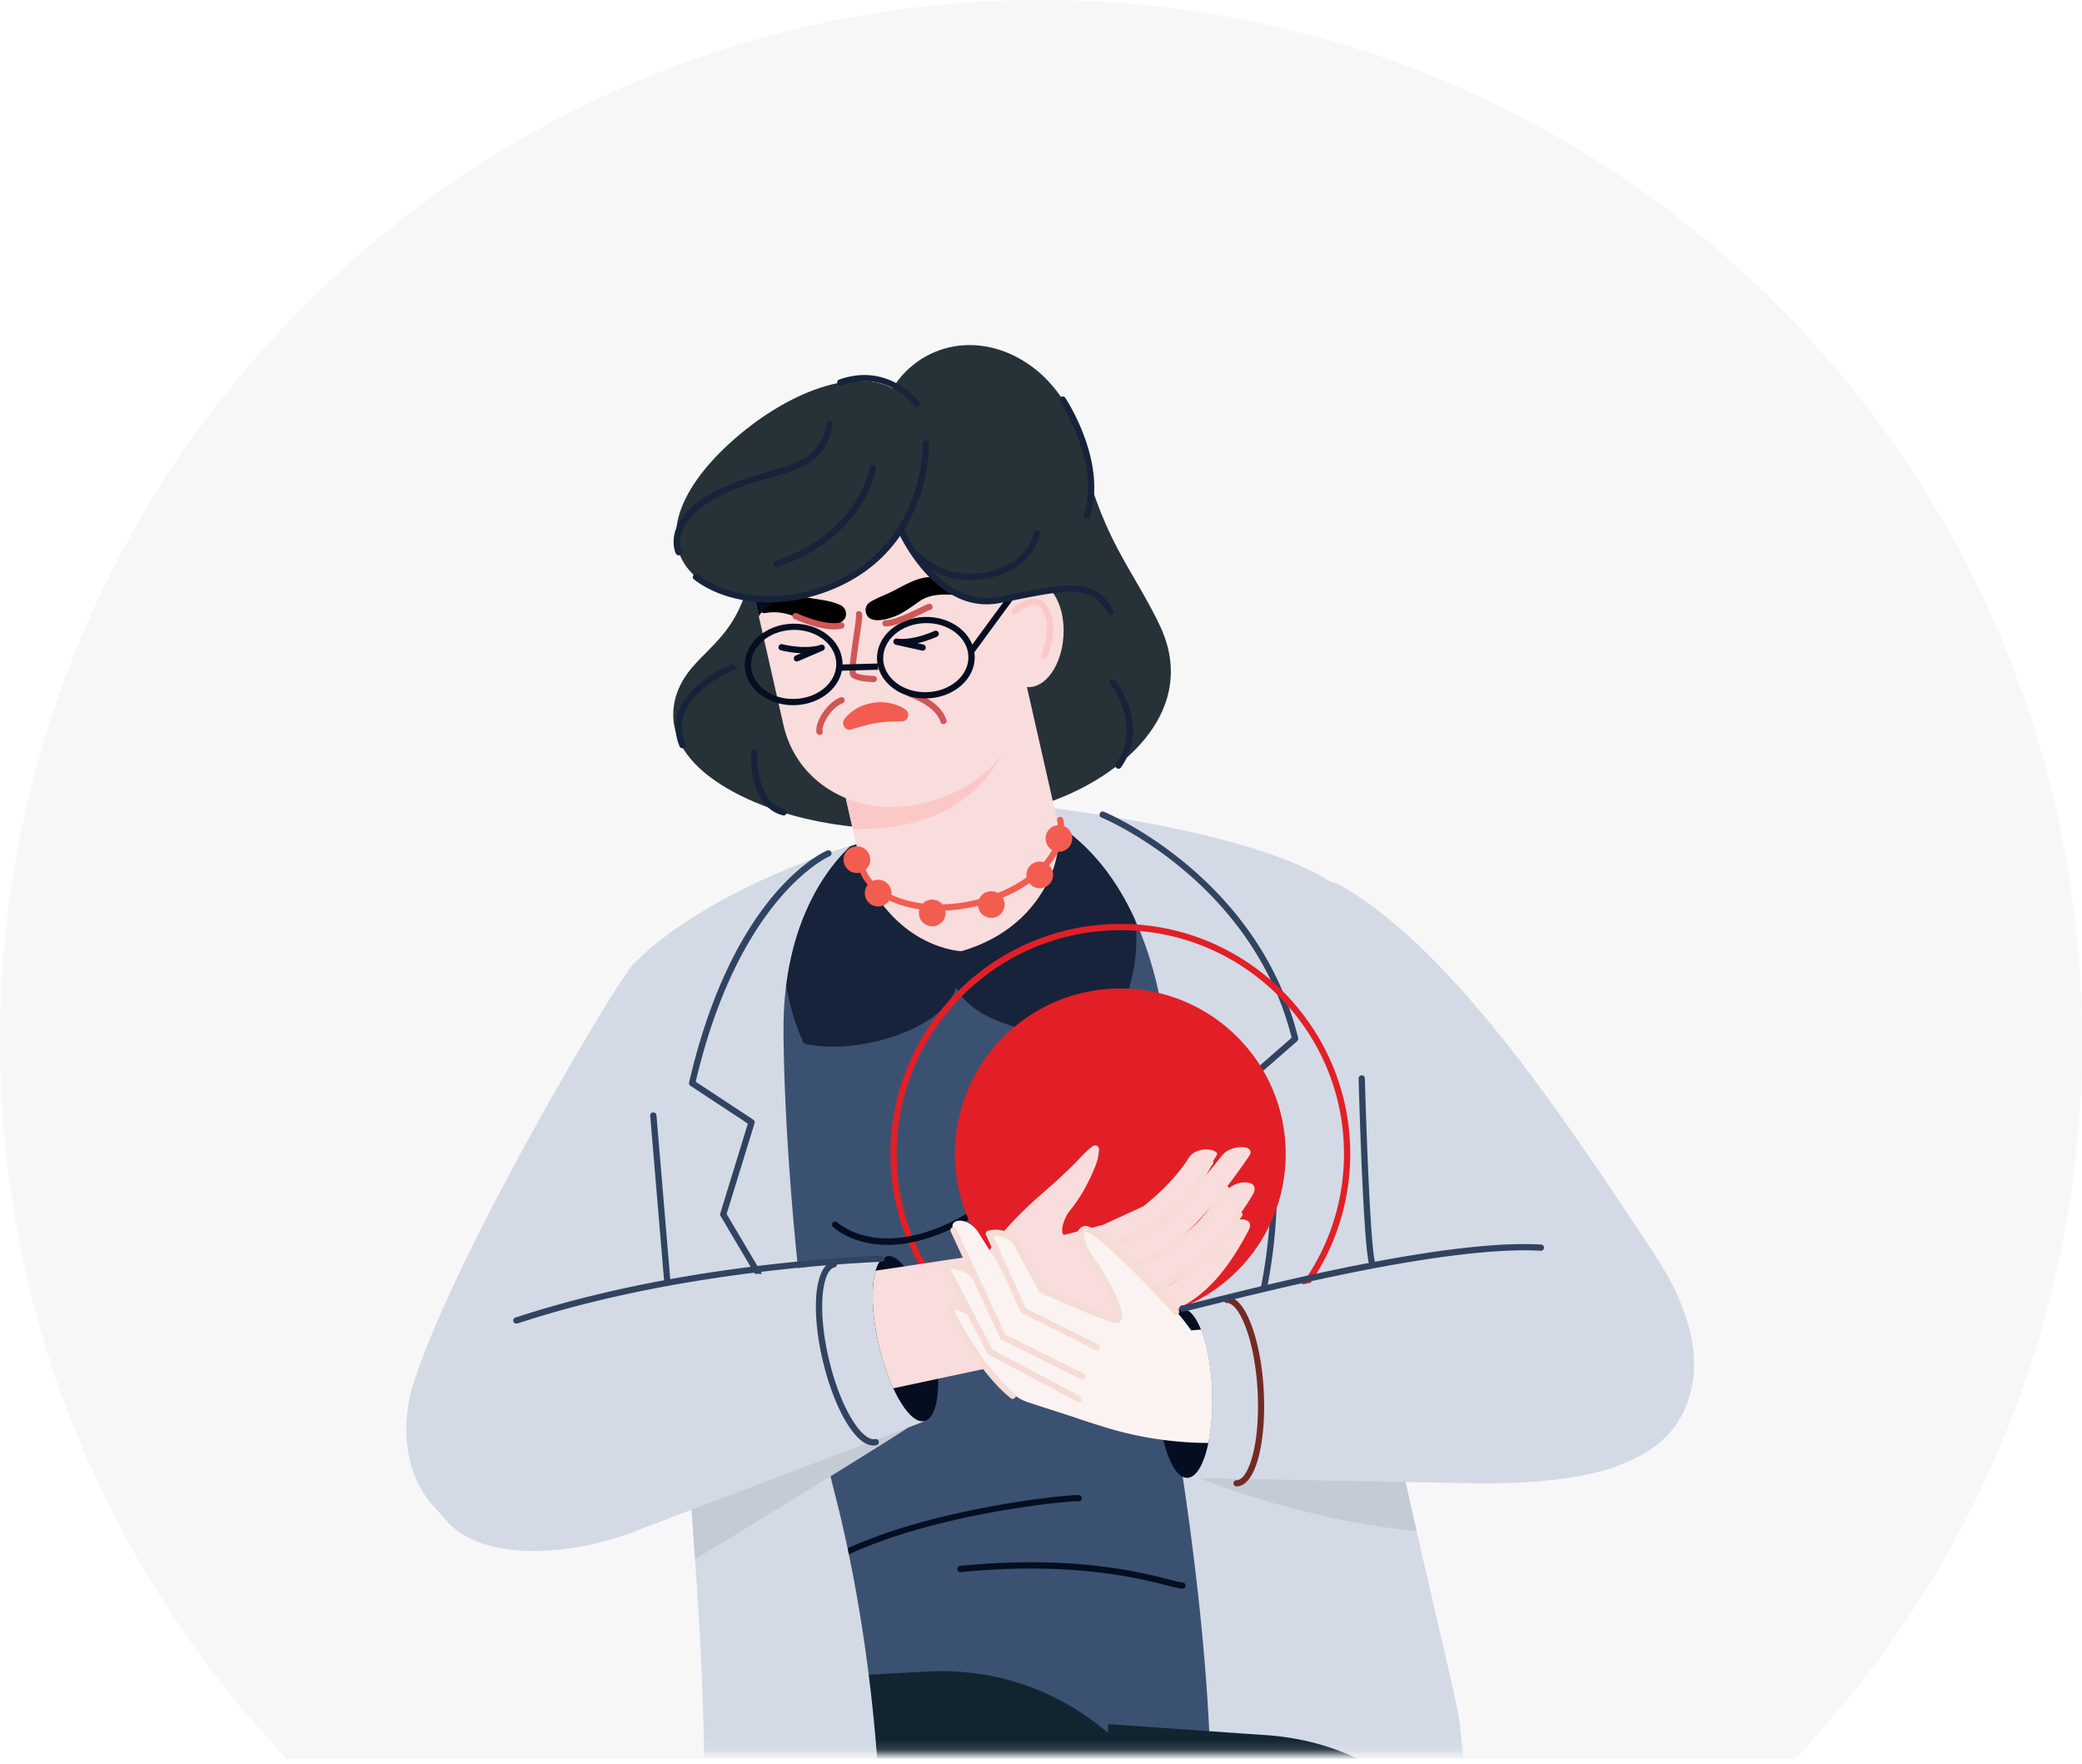 <svg xmlns="http://www.w3.org/2000/svg" width="216" height="183" fill="none"><path fill="#F7F7F7" fill-rule="evenodd" d="M186.206 182.484C204.667 163.107 216 136.877 216 108 216 48.353 167.647 0 108 0S0 48.353 0 108c0 28.877 11.333 55.107 29.794 74.484z" clip-rule="evenodd"/><mask id="a" width="145" height="152" x="36" y="30" maskUnits="userSpaceOnUse" style="mask-type:alpha"><path fill="#D9D9D9" d="M36 30h145v151.864H36z"/></mask><g mask="url(#a)"><path fill="#D3DAE5" d="M167.724 152.091c9.97-3.894 9.912-12.95 3.926-21.968-8.37-12.6-20.406-31.244-32.365-38.15-4.826-2.785-13.74 4.043-13.74 4.043l24.481 53.879c3.246 3.977 12.574 4.197 17.705 2.196z"/><path fill="#3B5172" d="M68.96 118.464c3.167 12.477 3.925 31.056 9.037 65.352.077.524 16.104 5.778 54.008.311 5.079-.732 17.763-6.245 17.763-6.245-1.347-11.22-4.826-22.013-6.245-33.227-1.127-8.849-1.393-17.763-1.535-26.683-.11-6.433.019-13.093-1.477-19.39-.596-2.5-3.796-3.97-5.332-6.07-1.269-1.736-25.09-7.708-26.146-7.65-7.287.408-13.396 1.134-21.021 3.556-1.315.415-3.518 1.542-4.813 2.028-1.004.37-2.022 2.002-3.013 2.416-8.02 3.356-9.121 4.69-14.09 9.335-.168.162 1.27 10.009 2.857 16.287z"/><path fill="#16233A" d="M81.746 103.145c.537 2.863 1.658 5.104 1.658 5.104 4.749 1.251 14.285-1.088 15.794-5.791 2.164 4.366 11.583 5.785 16.124 4.159 0 0 5.5-8.208.428-17.388-1.264-2.3-2.592-3.932-4.516-4.722l-1.976-.667c-8.551.453-16.882 2.26-25.64 5.545-2.87 4.651-2.261 12.121-1.918 13.624.013.058.04.09.046.142z"/><path fill="#D3DAE5" d="m151.012 217.096-26.379 1.387c-2.773-12.218 5.7-20.037-3.058-72.413-1.445-8.648-1.017-15.768-.285-26.826.836-12.561-1.723-30.882-15.936-35.89.576-.006 4.223.48 8.525 1.148 24.954 3.854 26.651 9.335 26.651 9.335 2.3 10.267 2.799 21.526 2.215 30.078-.272 3.971-.401 13.772 1.834 24.176a735 735 0 0 0 2.39 10.741c2.203 9.652 4.198 17.88 4.425 19.681q1.878 15.003-.382 38.583"/><path fill="#304361" fill-rule="evenodd" d="M130.771 133.758c1.391-6.829 1.058-12.385 1.001-13.151l-4.755-6.459a.33.33 0 0 1 .045-.434l6.945-6.063c-4.137-16.346-19.568-22.775-19.745-22.848h-.001a.325.325 0 0 1 .24-.603c.162.065 16.034 6.66 20.18 23.483a.34.34 0 0 1-.104.324l-6.867 5.999 4.632 6.297a.36.36 0 0 1 .065.162c.008.09.485 5.856-.949 13.122z" clip-rule="evenodd"/><path fill="#112531" d="M94.878 267.267c3.66-6.608 23.146-4.224 26.631-10.223.201-.356-1.457-32.572-1.257-32.928.072-.11.13-.22.195-.33l.363-2.32.92-5.901.064-.434.881-5.649 1.49-9.614c0-10.682-6.284-19.823-15.308-24.034a25 25 0 0 0-3.265-1.269 26 26 0 0 0-4.897-1.037 27.652 27.652 0 0 0-4.327-.136c-.046 0-.078.007-.117.007l-16.377.887 1.529 17.744.026.401.291 3.427h.007l.285 3.291.356 4.172 1.646 19.104 2.883 33.648a13.51 13.51 0 0 0 7.974 11.2z"/><path fill="#112531" d="m116.988 272.027.188-.246q.37-.474.752-.959c.051-.058.097-.123.149-.187 4.288-5.475 26.256-9.089 26.256-9.089s8.292-61.368 8.285-61.368c-.499-5.804-2.118-9.588-5.746-13.351a21.198 21.198 0 0 0-4.25-3.395l-.013-.006a21 21 0 0 0-3.705-1.808s-.007 0-.013-.006a25 25 0 0 0-3.446-1.024 28 28 0 0 0-4.101-.589l-2.747-.188-13.06-.914h-.013l-.544-.038-.81 21.06-.214 5.701-.019.376-.505 13.409-.084 1.983v.2l-.02.59c-.006.136-.019.214-.019.214s-.007.071-.013.22l-.13 3.531-.032.874-.143 3.77-.084 2.086-.084 2.268v.013l-.007.155-.181 4.645h.006l-.291 7.554v.045l-.512 13.338a13.5 13.5 0 0 0 5.157 11.149z"/><path fill="#D3DAE5" d="M51.804 159.65c-8.344-1.05-11.272-9.031-8.81-16.455 4.742-14.323 21.585-42.218 22.026-42.166 2.364-2.313 8.622 4.703 8.622 4.703l-5.96 47.161c-1.296 4.761-11.583 7.301-15.878 6.763z"/><path fill="#263238" d="M70.222 71.942c1.542-4.483 6.284-4.924 7.683-12.736.318-1.789 7.56-.972 7.56-.972l.758 2.494c2.449-.784 5.034-1.49 7.67-2.125 3.006-.66 6-1.088 8.843-1.224l-.57-.771 4.716-8.972 4.995-2.229c.777 3.557 1.878 7.061 3.472 10.34 1.535 3.16 3.55 6.07 5.034 9.263 3.912 8.441-3.408 15.094-10.754 17.912-8.48 3.252-18.32 4.081-27.137 1.73-5.047-1.348-13.799-5.118-12.516-11.81.058-.304.143-.609.24-.9z"/><path fill="#F9DCDC" d="m85.964 74.933 3.46 15.256c3.64 8.305 10.332 8.486 10.332 8.486 5.474-1.62 8.059-5.065 9.277-7.897.848-1.969.984-4.178.511-6.264l-3.219-14.2z"/><path fill="#FBC8C8" d="m86.618 77.816 1.853 8.175c13.63.37 16.254-9.393 16.182-9.724l-7.041-1.418-10.994 2.96z"/><path fill="#F9DCDC" d="m76.324 53.375 4.962 21.858c1.348 5.947 7.178 9.263 13.216 8.324 8.952-1.412 13.04-8.545 11.557-15.094l-4.71-20.763-25.019 5.675z"/><path fill="#000" d="M99.154 61.718c-1.406-.071-2.689-.123-3.829.706-.55.382-1.244.907-2.034 1.315-1.004.48-3.414 1.27-3.492-.486a1 1 0 0 1 .486-.803c.66-.402 1.315-.642 1.944-.933 1.353-.615 3.05-1.846 4.735-1.626.907.052 1.717.305 2.481.596a.64.64 0 0 1-.285 1.237zM79.007 62.4c1.224-.79 3.07-.784 4.411-.48 1.328.292 2.527.285 3.77.849.512.24.726.849.486 1.36-.894 1.387-3.582.318-4.806-.052-1.231-.427-2.158-.706-3.447-.485-.693.116-1.023-.862-.42-1.199z"/><path fill="#C4CBD5" d="M146.969 158.834c-12.27-1.186-22.57-5.507-23.095-5.688l19.377-5.053h1.328c.77 3.608 1.593 7.268 2.39 10.741"/><path fill="#050E21" d="m88.206 59.697-3.648-2.17-6.018.887s-.376.162-.978.434l1.16 5.105s.693-1.483 3.556-2.326A126 126 0 0 0 88.2 59.69z"/><path fill="#E21F26" d="M116.231 143.549c-13.151 0-23.853-10.702-23.853-23.853 0-13.15 10.702-23.852 23.853-23.852 13.15 0 23.852 10.702 23.852 23.852s-10.702 23.853-23.852 23.853m0-47.05c-12.795 0-23.205 10.409-23.205 23.204s10.41 23.205 23.205 23.205 23.204-10.411 23.204-23.205c0-12.795-10.41-23.205-23.204-23.205"/><path fill="#F9DCDC" d="M103.598 65.575c-.2 3.025 1.141 5.577 3 5.7s3.53-2.228 3.731-5.253-1.14-5.578-2.999-5.701-3.531 2.228-3.732 5.254"/><path fill="#050E21" d="m104.965 61.286-4.495 6.127.523.383 4.494-6.127z"/><path fill="#263238" d="M77.95 44.111c-6.394 4.872-9.64 10.696-6.737 14.68 2.883 3.938 11 4.923 17.569.537 6.581-4.34 8.927-12.768 5.869-17.2-3.07-4.476-10.287-2.85-16.7 1.977z"/><path fill="#263238" d="M97.009 36.506c5.396-2.235 11.855.991 14.427 7.203 1.749 4.218 2.105 9.789.162 13.715 0 0 2.552 4.165 2.559 4.172-.473-.771-2.637-.81-3.35-.79-2.442.051-4.67 1.23-7.087 1.425-5.96.492-9.834-5.636-11.816-10.43-2.572-6.213-.285-13.06 5.111-15.295z"/><path fill="#D3DAE5" d="m123.201 153.309 30.059.571c11.272.084 22.349-1.788 22.349-12.063l-3.634-4.988a18.51 18.51 0 0 0-18.612-7.249l-30.68 6.167.525 17.569z"/><path fill="#050E21" d="M81.488 165.745a.32.32 0 0 1-.246-.532c6.906-7.968 29.301-10.196 30.68-10.118a.317.317 0 0 1 .305.343c-.007.181-.143.33-.343.304-1.348-.097-23.4 2.099-30.156 9.899a.34.34 0 0 1-.246.11zM125.448 149.253c-.033.149-.052.298-.084.441-.454 2.17-1.238 3.582-2.171 3.615-.958.032-1.846-1.4-2.422-3.622-.033-.097-.052-.201-.078-.304-.337-1.361-.564-3-.616-4.755a24 24 0 0 1 .208-4.159c.129-.92.311-1.743.544-2.429.019-.065.045-.136.065-.195.291-.835.66-1.457 1.069-1.794a.2.2 0 0 0 .038-.033c.201-.149.421-.239.635-.246.713-.019 1.393.765 1.924 2.08.013.032.02.058.039.09.629 1.594 1.076 3.913 1.153 6.517.052 1.769-.058 3.421-.317 4.801z"/><path fill="#D3DAE5" d="m88.517 218.483-16.319.045s2.112-25.718.033-54.961c0-.084-.052-.764-.124-1.814-.149-2.131-.401-5.778-.634-9.075-.253-3.667-.486-6.887-.519-7.068-2.552-12.704-8.79-41.564-5.558-45.224 2.5-2.825 7.916-6.711 15.936-10.087.985-.42 1.976-.81 2.98-1.185a76 76 0 0 1 3.926-1.348c-1.898 1.743-6.951 7.457-6.951 18.917 0 8.991 1.263 28.724 4.172 43.177q.339 1.7.706 3.284.222.944.453 1.84c5.066 19.674 6.848 47.258 1.899 63.499"/><path fill="#C4CBD5" d="M94.212 148.093c-.881.609-4.095 2.611-8.046 5.053a3212 3212 0 0 1-14.058 8.609c-.149-2.131-.401-5.778-.635-9.076l13.987-2.818z"/><path fill="#D3DAE5" d="m91.962 130.324-30.402 4.061c-9.963 1.03-20.341 5.001-18.767 17.414.201 1.587 2.164 4.644 3.874 6.329 4.114 4.055 13.339 3.194 20.011.414l29.217-11.09z"/><path fill="#050E21" d="M97.334 143.026c.013.978-.059 1.846-.208 2.546-.227 1.049-.635 1.71-1.218 1.846-.673.155-1.457-.441-2.222-1.574a13 13 0 0 1-1.01-1.827c-.583-1.263-1.108-2.812-1.503-4.509a25.5 25.5 0 0 1-.564-3.498c-.142-1.704-.058-3.181.233-4.198.24-.836.616-1.367 1.121-1.49.564-.13 1.205.259 1.833 1.049.616.739 1.218 1.827 1.75 3.149a25 25 0 0 1 1.16 3.712c.4 1.736.608 3.381.627 4.794"/><path fill="#CF5757" d="M90.647 70.764h-.007c-.447-.013-1.93-.091-2.351-.577-.253-.285-.201-1.062.252-4.159.13-.874.292-1.95.273-2.196a.33.33 0 0 1 .09-.363.32.32 0 0 1 .454.04c.155.18.155.355-.182 2.616-.187 1.25-.499 3.35-.375 3.686.11.117.99.285 1.852.305a.324.324 0 0 1-.007.648"/><path fill="#050E21" d="m91.086 68.83-4.106.112.018.647 4.105-.111z"/><path fill="#CF5757" d="M97.883 75.128a.33.33 0 0 1-.31-.227c-.551-1.736-3.194-2.59-3.22-2.597a.33.33 0 0 1-.214-.409.33.33 0 0 1 .408-.213c.123.039 2.993.958 3.647 3.019a.33.33 0 0 1-.213.408c-.033.013-.065.013-.098.013zM85.031 76.243a.325.325 0 0 1-.317-.253c-.22-1.017 1.023-3.07 2.475-3.647a.32.32 0 0 1 .42.181.32.32 0 0 1-.18.421c-1.29.512-2.21 2.307-2.08 2.91a.326.326 0 0 1-.246.388c-.026 0-.046.006-.072.006z"/><path fill="#050E21" d="M82.68 68.626a.32.32 0 0 1-.299-.195.323.323 0 0 1 .169-.427l.557-.24a11.6 11.6 0 0 1-2.093-.298.317.317 0 0 1-.24-.388.326.326 0 0 1 .39-.247c2.604.603 3.938.072 3.964.065.162-.065.356 0 .421.169a.327.327 0 0 1-.149.414s-.013 0-.02.007l-2.571 1.101a.3.3 0 0 1-.13.026zM95.72 67.497s-.045 0-.07-.007l-2.728-.608a.326.326 0 0 1 .142-.635s1.42.285 3.88-.79a.323.323 0 0 1 .428.168.323.323 0 0 1-.168.427c-.764.33-1.432.544-2.002.68l.59.13a.326.326 0 0 1 .246.389.326.326 0 0 1-.318.252z"/><path fill="#050E21" d="M82.284 73.16c-2.721 0-4.956-1.807-5.014-4.094-.065-2.332 2.157-4.289 4.956-4.366 2.805-.065 5.117 1.762 5.182 4.087.032 1.14-.473 2.222-1.425 3.051-.933.81-2.183 1.277-3.524 1.316h-.169zm.103-7.813h-.148c-2.436.065-4.38 1.724-4.321 3.7.051 1.975 2.085 3.543 4.515 3.459 1.192-.033 2.3-.44 3.122-1.153.804-.7 1.231-1.6 1.205-2.546-.052-1.93-1.995-3.466-4.366-3.466zM95.998 72.459c-2.721 0-4.956-1.807-5.014-4.094-.065-2.332 2.157-4.289 4.956-4.366 2.811-.065 5.117 1.762 5.182 4.087.032 1.14-.473 2.222-1.425 3.052-.933.81-2.183 1.276-3.524 1.314h-.169zm-4.373-4.114c.052 1.976 2.08 3.531 4.515 3.46 1.192-.033 2.3-.44 3.123-1.153.803-.7 1.231-1.6 1.205-2.546-.052-1.976-2.086-3.544-4.516-3.46-2.435.065-4.372 1.724-4.32 3.7z"/><path fill="#CF5757" d="M91.871 64.987a.32.32 0 0 1-.324-.324.32.32 0 0 1 .324-.324c.92 0 2.656-.849 3.59-1.308.88-.434 1.061-.525 1.243-.234.09.156.045.35-.11.447a.3.3 0 0 1-.169.046c-.116.045-.414.188-.68.324-1.05.511-2.805 1.373-3.874 1.373M86.554 65.295c-.784 0-2.125-.195-4.146-1.082a.33.33 0 0 1-.168-.428.33.33 0 0 1 .427-.168c3.207 1.412 4.516.959 4.529.959a.324.324 0 0 1 .233.602c-.026.013-.305.117-.881.117z"/><path fill="#FBC8C8" d="M108.359 68.344a.3.3 0 0 1-.13-.026.326.326 0 0 1-.168-.427c.013-.026 1.127-2.702.142-4.516-.188-.343-.421-.531-.725-.583-.719-.116-1.659.564-1.963.842a.328.328 0 0 1-.441-.486c.052-.051 1.328-1.191 2.507-.997.506.084.901.395 1.186.913 1.14 2.093-.058 4.956-.11 5.08a.32.32 0 0 1-.298.194z"/><path fill="#F25D50" fill-rule="evenodd" d="M95.382 94.326a12 12 0 0 1-2.122-.5 10 10 0 0 1-1.01-.406 1.38 1.38 0 0 1-2.496-.463v-.006a1.38 1.38 0 0 1 .268-1.168 4.8 4.8 0 0 1-.785-1.262l-.034.008a1.38 1.38 0 0 1-1.652-1.043v.007a1.384 1.384 0 0 1 1.043-1.659 1.38 1.38 0 0 1 1.22 2.384q.25.628.72 1.168.124-.055.262-.087a1.38 1.38 0 0 1 1.677 1.513q.465.225.994.405c.708.24 1.47.41 2.27.507a1.38 1.38 0 0 1 2.034.094 16.5 16.5 0 0 0 3.811-.551c.172-.382.515-.68.954-.779.347-.078.693-.019.981.143a14 14 0 0 0 2.997-1.622 1.38 1.38 0 0 1 1.75-1.575 7.2 7.2 0 0 0 .89-1.266 1.381 1.381 0 0 1 .593-2.567 4 4 0 0 0-.078-.489.326.326 0 0 1 .635-.142q.082.368.102.74c.39.17.696.517.797.964a1.38 1.38 0 0 1-1.414 1.684q-.371.718-.954 1.41a1.38 1.38 0 0 1-.658 2.34 1.38 1.38 0 0 1-1.39-.493 14.6 14.6 0 0 1-2.76 1.513q.11.183.161.403a1.38 1.38 0 1 1-2.695.61v.006a1.4 1.4 0 0 1-.028-.178q-.151.036-.302.07c-1.042.234-2.08.377-3.092.42.132.731-.33 1.436-1.055 1.6a1.38 1.38 0 0 1-1.652-1.043v-.007a1.4 1.4 0 0 1 .018-.683" clip-rule="evenodd"/><path fill="#16233A" fill-rule="evenodd" d="M95.112 42.22a.32.32 0 0 1-.26-.13c-.116-.155-2.856-3.79-7.585-2.099a.325.325 0 0 1-.22-.609c5.102-1.82 8.18 2.141 8.32 2.32l.004.006a.329.329 0 0 1-.26.518zM77.148 62.263c.849.15 1.723.227 2.61.227 1.873 0 3.81-.337 5.702-1.004 3.82-1.346 6.304-3.556 7.918-5.89.888 1.748 4.564 8.13 10.402 6.954l.583-.117c6.601-1.335 8.823-1.782 10.586 1.16a.34.34 0 0 0 .278.155v.007a.3.3 0 0 0 .169-.046.33.33 0 0 0 .11-.447c-1.994-3.334-4.519-2.825-11.254-1.466l-.012.002-.583.117c-3.018.608-5.43-1.013-7.117-2.848a8.1 8.1 0 0 0 4.105 1.103v.006q.837.002 1.782-.181c4.835-.952 5.441-4.432 5.467-4.586a.317.317 0 0 0-.265-.37.317.317 0 0 0-.369.266c-.02.13-.577 3.193-4.956 4.055-4.425.874-6.906-1.97-7.01-2.093a.32.32 0 0 0-.25-.115 17 17 0 0 1-1.251-2.187c2.65-4.26 2.58-8.713 2.576-8.959v-.01a.317.317 0 0 0-.337-.31.32.32 0 0 0-.311.337c.006.11.31 11.051-10.475 14.854-2.682.946-5.442 1.205-7.988.751-1.93-.343-3.563-1.03-4.858-2.027a.32.32 0 0 0-.454.058.32.32 0 0 0 .058.453c1.38 1.063 3.11 1.788 5.144 2.151m3.143-3.665c.045.136.168.22.304.22v.007a.3.3 0 0 0 .104-.02c8.934-3.019 10.138-9.979 10.17-10.167v-.004a.327.327 0 0 0-.271-.369.327.327 0 0 0-.37.272v.005c-.04.222-1.225 6.768-9.736 9.648a.32.32 0 0 0-.201.408m35.747 21.148a.323.323 0 0 1-.266-.512c2.799-3.978-.525-8.188-.557-8.227a.315.315 0 0 1 .045-.454.32.32 0 0 1 .454.046c.039.045 3.666 4.644.589 9.01a.32.32 0 0 1-.265.137M70.501 77.42c.052.123.169.2.298.2a.325.325 0 0 0 .298-.447c-1.787-4.372 3.518-7.022 5.183-7.728.149-.064.285-.246.246-.401l-.324.077-.175-.272c-3.718 1.581-7.126 4.658-5.526 8.57m10.793 7.176s-.052 0-.078-.013c-3.589-.913-3.31-6.335-3.297-6.568a.32.32 0 0 1 .343-.305.32.32 0 0 1 .305.343v.013c-.011.28-.186 5.124 2.811 5.889.175.045.279.22.233.395a.32.32 0 0 1-.31.246zm31.466-30.82c-.033 0-.065 0-.097-.014a.325.325 0 0 1-.208-.408c1.717-5.292-2.436-11.673-2.481-11.738a.323.323 0 0 1 .538-.356c.181.272 4.373 6.705 2.559 12.295a.33.33 0 0 1-.311.227zm-42.647 3.648a.32.32 0 0 0 .291.188h.007q.067-.001.136-.033a.32.32 0 0 0 .162-.427c-.046-.091-.402-.933.052-2.106.602-1.542 2.351-2.967 5.079-4.126 1.405-.596 2.779-.992 3.997-1.341 3.303-.946 5.914-1.698 6.575-5.578a.324.324 0 0 0-.266-.376.33.33 0 0 0-.375.266c-.596 3.479-2.91 4.146-6.116 5.066-1.23.35-2.63.751-4.075 1.367-2.934 1.243-4.761 2.753-5.428 4.489-.55 1.425-.09 2.494-.04 2.61" clip-rule="evenodd"/><path fill="#050E21" d="M92.048 129.135c-3.648 0-5.513-1.756-5.63-1.866a.32.32 0 0 1-.007-.453c.123-.13.33-.13.46-.007.04.039 4.05 3.764 11.894-.084 7.949-3.9 11.408-12.794 11.441-12.879a.33.33 0 0 1 .421-.187.326.326 0 0 1 .188.421c-.033.09-3.583 9.218-11.765 13.235-2.798 1.373-5.13 1.833-6.996 1.833zM122.675 164.813h-.019c-.304-.019-.79-.142-1.522-.33-2.98-.758-9.964-2.533-21.45-1.393a.32.32 0 0 1-.356-.291.323.323 0 0 1 .292-.357c11.602-1.153 18.663.642 21.676 1.413.673.168 1.159.298 1.399.311a.32.32 0 0 1 .304.343.33.33 0 0 1-.324.304"/><path fill="#E21F26" d="M116.23 136.865c9.477 0 17.16-7.684 17.16-17.161s-7.683-17.161-17.16-17.161-17.161 7.683-17.161 17.161c0 9.477 7.683 17.161 17.161 17.161"/><path fill="#F9DCDC" fill-rule="evenodd" d="m102.413 130.084-8.617 1.295-2.954.44c-.291 1.017-.375 2.494-.233 4.198.09 1.088.285 2.274.564 3.498.395 1.697.92 3.246 1.503 4.509l4.657-.998 8.44-1.8.002.006v-.006l5.623-1.686q.21.002.421-.058c1.615-.479 3.2-.962 4.767-1.497l1.095-.328-.012-.051a53 53 0 0 0 3.906-1.571c3.285-1.366 5.701-4.061 7.981-8.441.502-.965-.519-1.325-1.425-.952a26 26 0 0 0 1.832-2.701c.953-1.639-1.742-1.6-2.623-.499a36 36 0 0 1-3.123 3.505 29 29 0 0 1-3.296 2.833l-2.041.835c.933-.495 1.853-.989 2.734-1.471 2.96-2.307 5.901-6.174 7.994-9.238.764-1.199-1.911-1.186-2.793-.078-2.06 2.611-4.074 4.988-6.685 7.009l-.096.043c3.788-3.013 5.501-5.838 6.205-7.065.311-.538-1.95-1.076-2.903.272-.013.026-1.315 2.358-4.729 5.059l-4.192 1.923-5.924 1.532q.503-.627 1.021-1.253l.295-.342.001-.002h.001c.841-.975 1.815-2.102 2.514-3.323.396-.686.758-1.392 1.069-2.118.318-.719.603-1.451.622-2.326a.36.36 0 0 0-.078-.252.405.405 0 0 0-.57-.085l-.032.026c-.56.411-1.003.888-1.438 1.355l-.001.001-.174.186a34 34 0 0 1-1.548 1.503c-.599.565-1.187 1.082-1.8 1.621-.463.407-.939.826-1.446 1.288-1.127 1.049-2.215 2.164-3.226 3.407l-.014.019c-.437.562-.878 1.131-1.274 1.778m22.223.468a36 36 0 0 1-2.161 1.946l-.136.072-2.784 1.459q.483-.183.958-.378c1.613-.608 2.546-1.444 3.673-2.623q.226-.235.45-.476m-18.863 10.674-.003-.013.004.012zm11.569-13.029-1.751.803.021.087c.595-.308 1.178-.609 1.73-.89" clip-rule="evenodd"/><path fill="#F9DCDC" d="M111.248 125.114s-1.827 2.526-.667 3.252-2.728 2.203-2.728 2.203l-1.451-2.184 1.678-1.49 3.162-1.781z"/><path fill="#F5DCD5" d="M113.736 130.091a.33.33 0 0 1-.311-.227.334.334 0 0 1 .214-.408c.039-.013 3.757-1.179 6.634-2.928 2.241-1.361 3.815-4.088 4.567-5.396.259-.454.369-.642.466-.739a.32.32 0 0 1 .46 0 .32.32 0 0 1 0 .46c-.052.058-.214.337-.369.609-.784 1.354-2.403 4.178-4.794 5.629-2.947 1.788-6.737 2.98-6.776 2.993-.032.013-.065.013-.097.013zM115.393 132.811a.324.324 0 0 1-.123-.622c.039-.02 4.056-1.691 6.841-3.596 2.514-1.723 3.835-3.867 4.464-4.897.188-.298.298-.486.395-.583.129-.123.33-.13.453 0a.32.32 0 0 1 0 .46c-.045.045-.175.259-.304.46-.654 1.069-2.021 3.291-4.651 5.092-2.838 1.943-6.919 3.64-6.958 3.66a.3.3 0 0 1-.123.026zM116.774 135.466a.324.324 0 0 1-.123-.622c.039-.019 4.055-1.691 6.841-3.595 2.513-1.724 3.835-3.868 4.463-4.898.188-.304.298-.486.396-.583a.32.32 0 0 1 .453 0 .32.32 0 0 1 0 .46c-.045.045-.175.259-.304.466-.655 1.069-2.022 3.291-4.652 5.092-2.837 1.944-6.918 3.641-6.957 3.66a.3.3 0 0 1-.123.026z"/><path fill="#FAF3F1" fill-rule="evenodd" d="m110.186 137.72-.001.001a274 274 0 0 0-3.638-1.611l-.183-.305q.125.097.278.159l3.581 1.677q-.007.02-.018.04zm-7.599-9.744 3.138 6.761c-1.383-2.309-2.912-4.85-4.239-6.909-1.075-1.659-3.193-1.464-2.552-.201.94 1.797 2.324 4.433 3.597 6.816l-1.751-2.43c-.855-1.121-3.09-1.095-2.377.123l2.208 3.918c-.906-.461-2.32-.205-2.014.221.447.606.916 1.271 1.402 1.961 1.519 2.158 3.212 4.56 4.979 6.175q.02.021.055.062c.156.183.555.65 1.739 1.039l4.68 1.512c.917.319 1.96.655 3.006.977l.093.029.137.042a35.5 35.5 0 0 0 6.006 1.302c1.548.207 3.109.311 4.67.317q.025-.111.044-.227.018-.106.041-.213v-.007c.259-1.38.369-3.032.317-4.8-.078-2.604-.525-4.923-1.153-6.517l-1.03.084-.007.001a24 24 0 0 0-.854-1.145c-1.004-1.251-2.086-2.371-3.207-3.427-.515-.476-.999-.906-1.469-1.324-.598-.532-1.172-1.042-1.757-1.598a38 38 0 0 1-1.542-1.516l-.176-.191c-.433-.471-.871-.947-1.43-1.363l-.033-.026a.405.405 0 0 0-.57.084.37.37 0 0 0-.078.246c.013.875.292 1.607.609 2.332q.465 1.087 1.056 2.125c.444.785 1.001 1.529 1.563 2.221.437.807.911 2.011.165 2.475l-.011.006-.007-.001-.097-.02-.068-.014a4 4 0 0 1-.276-.063l-.369-.085-.045-.01-6.913-2.931-2.74-5.053c-.861-1.244-3.012-1.308-2.74-.758" clip-rule="evenodd"/><path fill="#F5DCD5" d="M113.808 140.105a.4.4 0 0 1-.143-.032l-7.651-3.835a.36.36 0 0 1-.149-.156l-3.569-7.968a.32.32 0 0 1 0-.266.32.32 0 0 1 .194-.174c.026-.007 2.255-.694 3.46 1.528l2.351 4.334c3.22 1.464 6.783 2.954 7.476 3.045.078-.551-.959-3.058-2.449-5.195-1.321-1.905-1.755-2.903-1.535-3.57.065-.201.233-.473.654-.622 1.367-.46 7.852 6.511 9.808 8.661.123.13.11.337-.019.46a.327.327 0 0 1-.46-.019c-4.315-4.749-8.409-8.564-9.134-8.48-.169.058-.214.143-.234.207-.2.616 1.043 2.41 1.451 3 1.134 1.632 2.935 4.994 2.482 5.908a.53.53 0 0 1-.473.304h-.02c-.965 0-6.756-2.617-7.91-3.148a.32.32 0 0 1-.149-.143l-2.403-4.431c-.693-1.276-1.762-1.354-2.326-1.289l3.356 7.495 7.547 3.784a.316.316 0 0 1 .143.434.33.33 0 0 1-.292.181z"/><path fill="#F5DCD5" d="M112.298 143.102a.4.4 0 0 1-.143-.032l-8.253-4.094a.32.32 0 0 1-.149-.156l-5.118-11.058a.323.323 0 0 1 .156-.428.33.33 0 0 1 .427.156l5.066 10.954 8.15 4.043a.324.324 0 0 1-.143.615z"/><path fill="#F5DCD5" d="M111.921 145.461a.3.3 0 0 1-.149-.039l-9.186-4.885a.35.35 0 0 1-.136-.136l-4.722-9.056a.31.31 0 0 1 .013-.318.32.32 0 0 1 .278-.155c.104 0 2.552.019 3.485 1.58a.326.326 0 0 1-.11.447.33.33 0 0 1-.447-.11c-.512-.848-1.678-1.127-2.377-1.224l4.405 8.447 9.095 4.84a.327.327 0 0 1-.149.615z"/><path fill="#F5DCD5" d="M105.074 145.125a.33.33 0 0 1-.201-.071c-3.453-2.708-6.478-8.791-6.608-9.05a.34.34 0 0 1 .007-.305c.505-.887 2.118-.077 2.435.091a.327.327 0 0 1 .13.441.327.327 0 0 1-.441.129c-.511-.272-1.16-.473-1.438-.421.59 1.147 3.343 6.271 6.31 8.597a.32.32 0 0 1 .052.453.32.32 0 0 1-.253.123z"/><path fill="#F25D50" d="M87.596 74.609c1.425-1.879 4.398-2.313 6.335-1.01a.694.694 0 0 1 .188.932.66.66 0 0 1-.525.298c-.971.013-1.833.026-2.688.175-.745.11-1.833.44-2.565.654-.596.234-1.14-.55-.745-1.049"/><path fill="#732A25" d="M128.292 154.199a.33.33 0 0 1-.324-.318c0-.175.143-.324.317-.324.817-.006 1.594-1.606 1.976-4.068.234-1.496.305-3.278.214-5.137-.142-2.727-.654-5.312-1.406-7.081-.544-1.321-1.211-2.105-1.775-2.105h-.013a.33.33 0 0 1-.324-.318c0-.175.143-.324.318-.324h.013c.874 0 1.691.862 2.371 2.501.777 1.84 1.308 4.496 1.451 7.294.097 1.905.019 3.725-.22 5.267-.447 2.922-1.4 4.606-2.605 4.613z"/><path fill="#304361" d="M90.61 149.954c-.778 0-1.62-.642-2.462-1.872-1.115-1.62-2.132-4.153-2.792-6.945a27 27 0 0 1-.629-3.822c-.324-3.68.33-6.161 1.71-6.478a.326.326 0 0 1 .15.635c-.992.226-1.49 2.61-1.212 5.785a26 26 0 0 0 .615 3.724c.642 2.721 1.626 5.176 2.702 6.731.77 1.127 1.535 1.698 2.092 1.574a.325.325 0 0 1 .142.635 1.3 1.3 0 0 1-.31.033z"/><path fill="#304361" d="M53.567 137.314s-.052-.007-.09-.02a.32.32 0 0 1-.22-.401.33.33 0 0 1 .278-.233c.071-.02.246-.078.518-.162 10.417-3.375 23.69-5.597 37.379-6.252.175-.026.33.13.337.311a.32.32 0 0 1-.311.337c-13.63.654-26.845 2.863-37.21 6.219-.473.156-.61.194-.687.194zM122.676 136.063h-.013a.32.32 0 0 1-.311-.337.323.323 0 0 1 .324-.311c.188-.013 1.38-.311 2.883-.687 6.789-1.691 24.811-6.18 34.321-5.623a.32.32 0 0 1 .305.343.326.326 0 0 1-.344.305c-9.406-.544-27.363 3.919-34.127 5.603-2.261.564-2.85.707-3.038.707"/><path fill="#304361" d="M69.225 133.2a.325.325 0 0 1-.324-.298l-1.445-17.154a.32.32 0 0 1 .298-.35.33.33 0 0 1 .35.298l1.445 17.154a.32.32 0 0 1-.299.35zM142.383 131.48a.32.32 0 0 1-.298-.201c-.635-1.581-1.082-17.575-1.134-19.396a.32.32 0 0 1 .318-.33h.006c.175 0 .317.136.324.317.136 4.911.589 17.925 1.088 19.169a.32.32 0 0 1-.181.421.4.4 0 0 1-.123.026z"/><path fill="#304361" fill-rule="evenodd" d="m78.308 132.149-3.552-6.004a.33.33 0 0 1-.032-.259l2.864-9.322-5.96-3.926a.32.32 0 0 1-.136-.343c4.657-20.108 14.264-24.047 14.362-24.08a.325.325 0 0 1 .22.61c-.09.032-9.374 4.133-13.896 23.392l5.973 3.939a.32.32 0 0 1 .13.363l-2.896 9.419 3.672 6.211z" clip-rule="evenodd"/></g></svg>